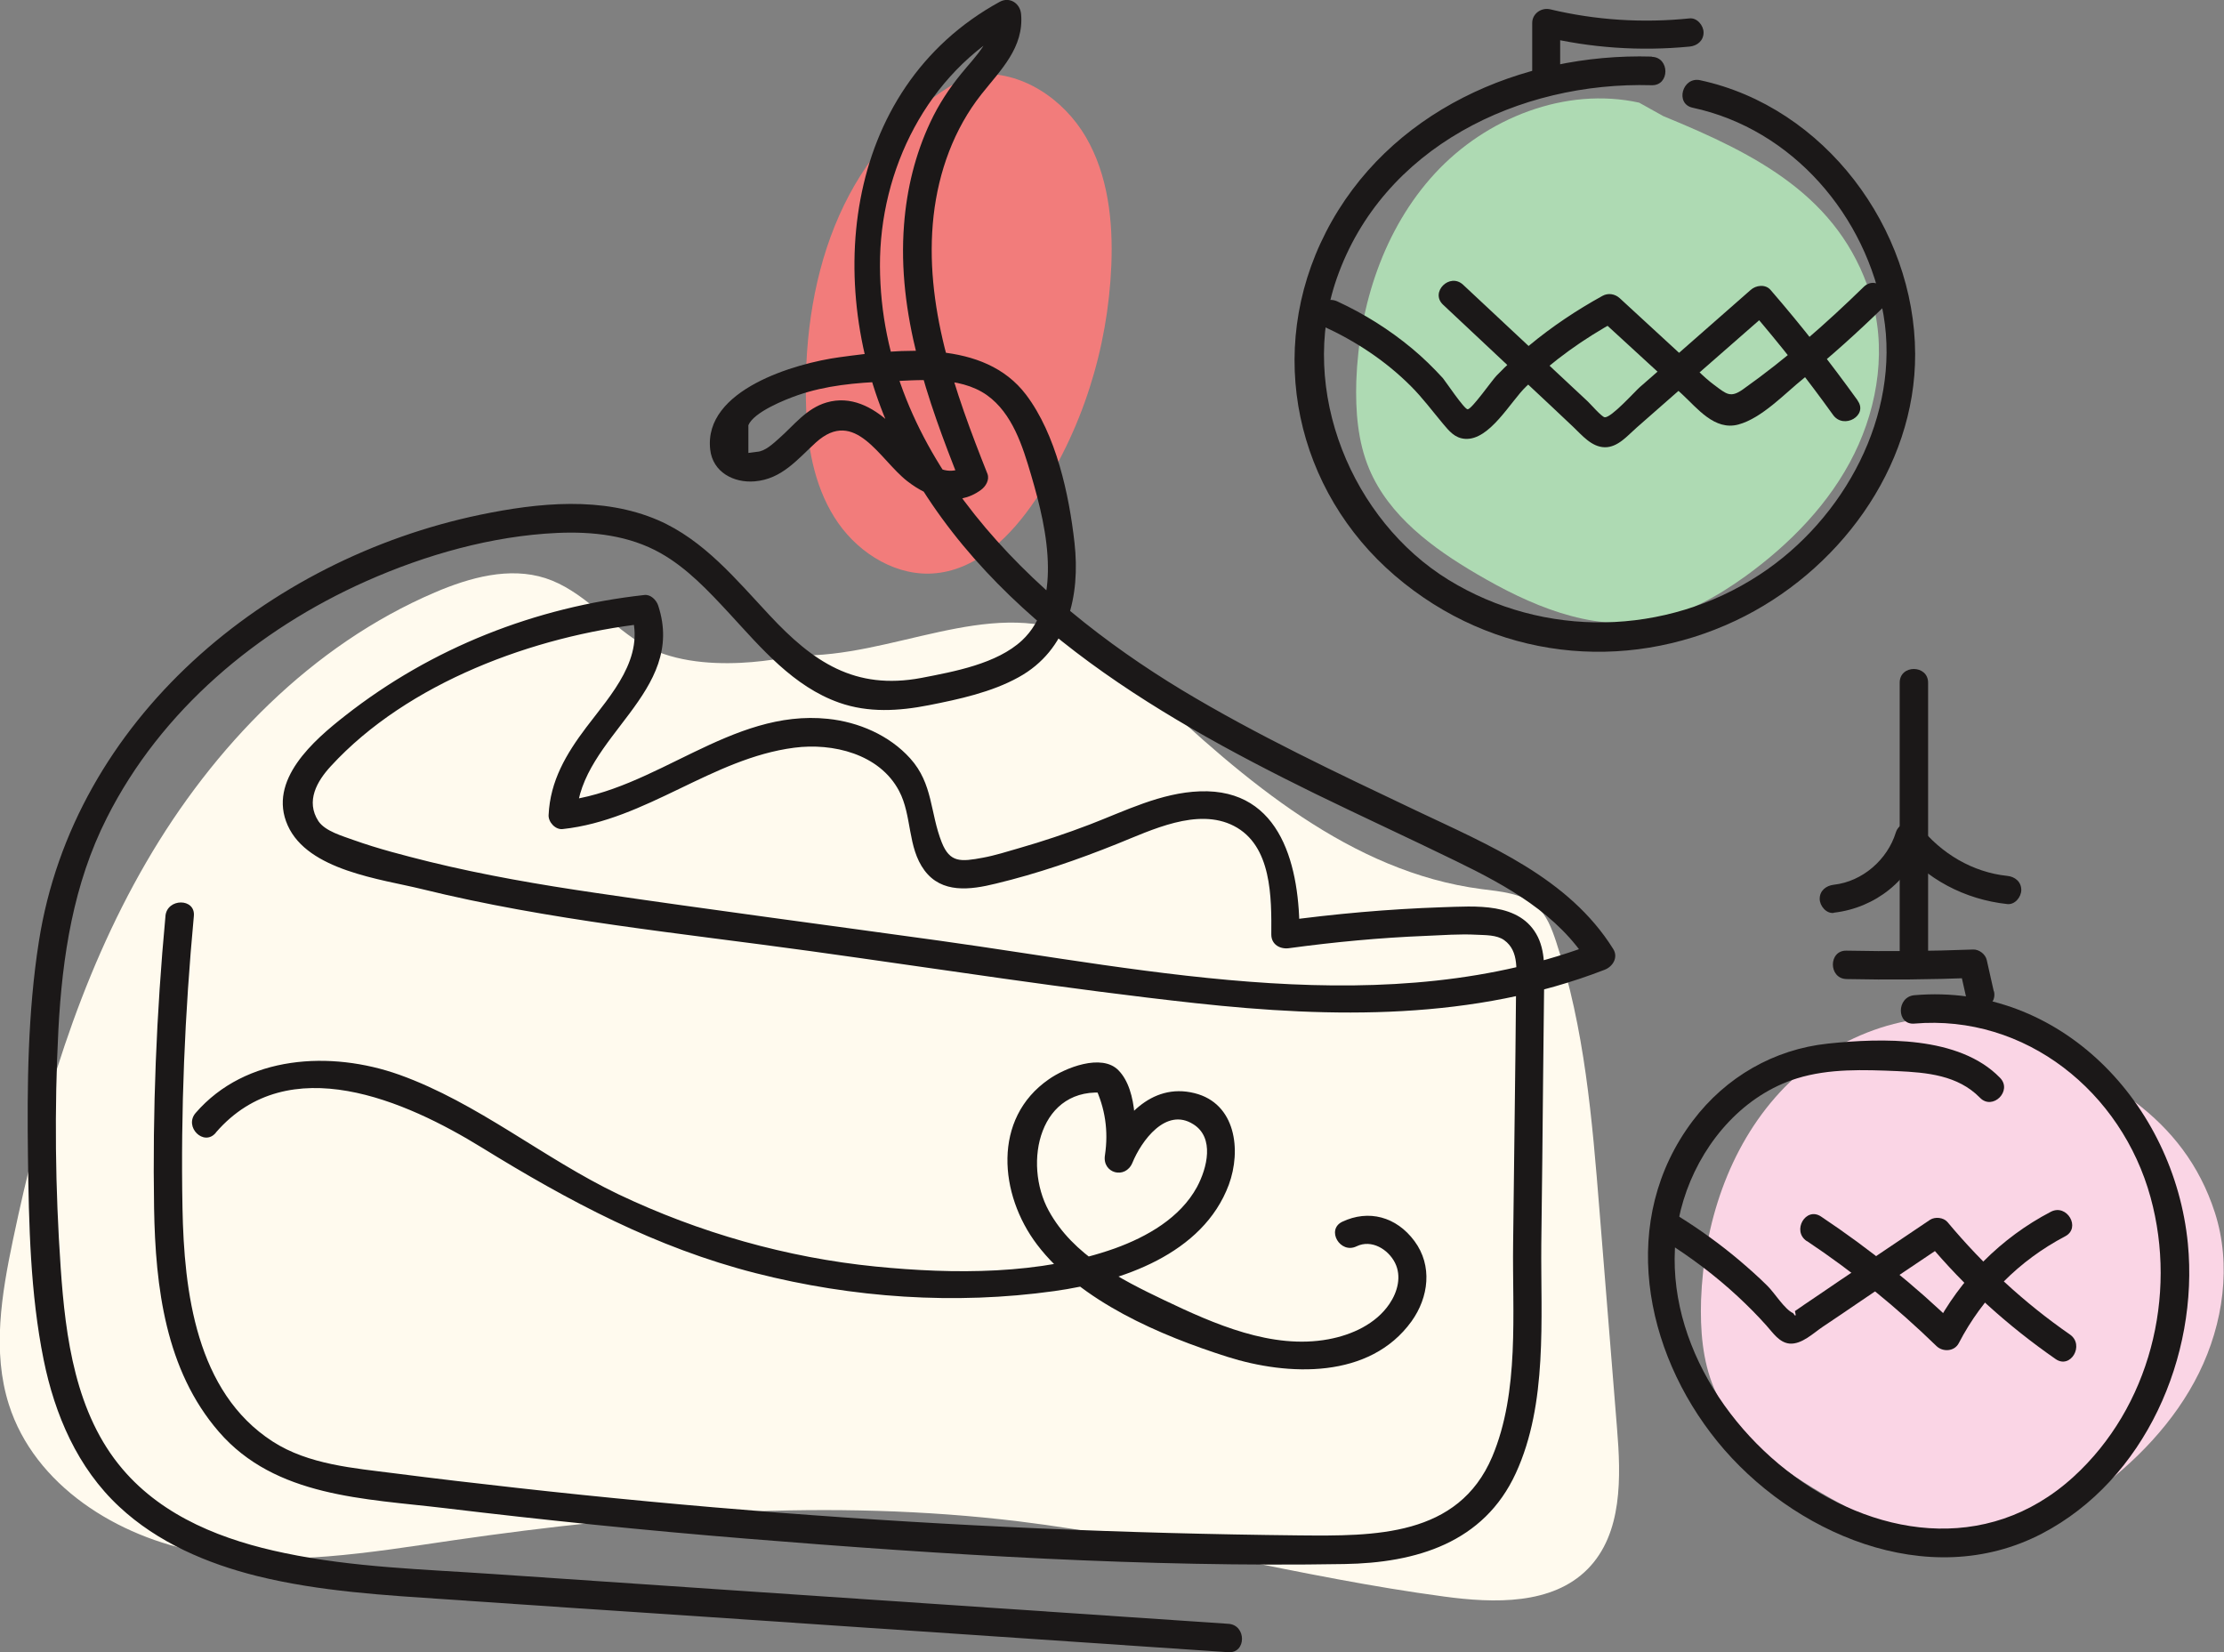 <svg xmlns="http://www.w3.org/2000/svg" viewBox="0 0 97.86 72.69"><rect x="0" y="0" width="97.86" height="72.69" fill="#808080" stroke="none"/><g id="Layer_2"><path d="M42.99,3.27c1.94-.18,3.81,1.08,4.79,2.76s1.2,3.71,1.12,5.65c-.15,3.66-1.29,7.29-3.35,10.33-1.04,1.54-2.5,3.02-4.35,3.21-1.69.18-3.35-.82-4.32-2.21s-1.33-3.13-1.4-4.83c-.25-5.78,1.46-11.38,6.38-14.42l1.14-.49Z" style="fill:#f27c7b; stroke-width:0px;"/><path d="M72.14,4.52c-3.25-.72-6.75.67-9,3.11s-3.34,5.81-3.46,9.13c-.04,1.32.06,2.67.57,3.88.87,2.06,2.79,3.48,4.72,4.61,2.31,1.36,4.97,2.52,7.61,2.07,1.55-.26,2.95-1.05,4.23-1.97,1.96-1.42,3.71-3.21,4.78-5.38s1.44-4.75.7-7.05c-1.38-4.27-4.95-6.11-9.1-7.81l-1.06-.59Z" style="fill:#aedab3; stroke-width:0px;"/><path d="M87.31,44.96c-3.25-.72-6.75.67-9,3.11s-3.34,5.81-3.46,9.13c-.04,1.32.06,2.67.57,3.88.87,2.06,2.79,3.48,4.72,4.61,2.31,1.36,4.97,2.52,7.61,2.07,1.55-.26,2.95-1.05,4.23-1.97,1.96-1.42,3.71-3.21,4.78-5.38s1.44-4.75.7-7.05c-1.38-4.27-4.95-6.11-9.1-7.81l-1.06-.59Z" style="fill:#fad5e5; stroke-width:0px;"/><path d="M35.06,28.84c4.15.11,8.44-2.56,12.24-.9,1.25.55,2.27,1.51,3.26,2.44,4.2,3.96,8.89,7.99,14.62,8.74.86.11,1.79.18,2.43.75.45.4.67.99.86,1.56,1.26,3.8,1.59,7.84,1.91,11.83.26,3.19.51,6.37.77,9.56.18,2.18.25,4.66-1.29,6.22-1.56,1.58-4.11,1.51-6.32,1.21-6.29-.84-12.43-2.54-18.73-3.31-8.25-1-16.61-.36-24.83.83-3.7.54-7.46,1.19-11.14.53s-7.32-2.94-8.45-6.5c-.74-2.33-.32-4.85.18-7.24,1.21-5.77,2.9-11.51,5.86-16.61s7.28-9.56,12.7-11.88c1.54-.66,3.28-1.14,4.87-.63,1.6.52,2.72,1.94,4.15,2.84,2.6,1.63,6.91.55,6.91.55Z" style="fill:#fffaee; stroke-width:0px;"/></g><g id="Layer_1"><path d="M9.51,49.82c3.19-3.67,8.34-1.39,11.7.68,3.83,2.36,7.65,4.4,12.04,5.52,4.27,1.09,8.77,1.4,13.14.79,2.95-.41,6.54-1.62,7.68-4.68.56-1.52.31-3.58-1.51-4.03-1.93-.48-3.28,1.14-3.94,2.72l1.21.33c.18-1.13.27-3.16-.62-4.06-.74-.75-2.35-.1-3.06.4-2.5,1.73-2.18,5.08-.52,7.27,1.9,2.51,5.45,4.01,8.37,4.94,2.68.85,6.27.99,8.11-1.56.76-1.06.93-2.45.13-3.53s-2.02-1.4-3.18-.85c-.72.35-.09,1.43.63,1.08.66-.32,1.39.13,1.69.72s.12,1.28-.24,1.81c-.6.89-1.66,1.37-2.69,1.56-2.48.46-5.04-.68-7.22-1.72-1.93-.92-4.01-1.98-5.08-3.93-1.16-2.11-.41-5.55,2.56-5.18l-.54-.31c.46.97.61,1.97.45,3.04-.13.8.9,1.08,1.21.33.39-.95,1.47-2.46,2.68-1.69.94.59.61,1.92.16,2.76-.74,1.36-2.2,2.19-3.61,2.7-3.28,1.17-7.1,1.14-10.53.8-3.91-.39-7.77-1.49-11.32-3.18-3.3-1.58-6.18-4.02-9.64-5.26-3.01-1.07-6.75-.87-8.96,1.68-.53.61.36,1.49.88.88h0Z" style="fill:#1b1818; stroke-width:0px;"/><path d="M7.28,40.32c-.4,4.27-.57,8.56-.5,12.85.06,3.46.5,7.12,2.85,9.83,2.49,2.88,6.43,2.94,9.94,3.36,4.4.53,8.82.98,13.24,1.34,8.73.71,17.58,1.27,26.34,1.12,3.16-.05,6.14-.93,7.55-4s1.09-6.79,1.12-10.08c.03-2.45.06-4.89.08-7.34.01-1.22.03-2.45.04-3.67,0-.81.1-1.74-.27-2.5-.77-1.56-2.78-1.35-4.22-1.31-2.36.08-4.72.29-7.06.61l.79.6c.02-2.9-.75-6.44-4.38-6.31-1.71.06-3.29.86-4.85,1.46-1.02.39-2.06.74-3.11,1.04-.52.15-1.05.32-1.59.42-.97.18-1.45.23-1.81-.67-.52-1.31-.38-2.58-1.39-3.7-.92-1.02-2.27-1.6-3.62-1.74-4.28-.45-7.58,3.17-11.68,3.61l.62.62c.17-3.47,4.86-5.38,3.59-9.22-.08-.24-.33-.49-.6-.46-4.8.53-9.36,2.32-13.17,5.31-1.38,1.08-3.42,2.84-2.53,4.83s4.11,2.36,5.9,2.8c5.6,1.38,11.4,1.94,17.1,2.73s11.28,1.67,16.94,2.29c6.04.66,12.26.76,18.01-1.47.36-.14.61-.55.37-.92-1.95-3.12-5.46-4.56-8.66-6.08-3.49-1.66-7-3.31-10.32-5.31-6.61-4-13.25-10.35-13.28-18.65-.02-4.25,2.09-8.48,5.88-10.56l-.94-.54c.1,1.11-.73,1.85-1.37,2.64-.53.65-.99,1.35-1.35,2.12-.67,1.42-1.04,2.95-1.16,4.51-.31,3.92,1.02,7.71,2.45,11.3l.29-.71c-1.3.95-2.55-1.12-3.36-1.86-.77-.71-1.73-1.21-2.79-.9-.89.26-1.43,1-2.09,1.58-.25.22-.61.57-.97.59l-.38.05v-1.22c.24-.58,1.62-1.13,2.17-1.32,1.24-.43,2.56-.55,3.87-.6,1.43-.06,3.23-.27,4.46.6,1.12.8,1.57,2.25,1.94,3.51s.73,2.67.74,4.05c.01,1.18-.24,2.39-1.14,3.23-1.11,1.03-2.98,1.37-4.43,1.65-2.93.55-4.77-.71-6.68-2.76-1.47-1.57-2.88-3.3-4.9-4.18-2.46-1.06-5.27-.77-7.83-.24C11.76,24.6,3.24,31.64,1.71,41.43c-.49,3.12-.52,6.33-.48,9.48.04,2.96.1,6,.69,8.92.49,2.42,1.49,4.76,3.33,6.47,1.68,1.57,3.86,2.5,6.07,3.05,2.75.68,5.6.84,8.41,1.03,3.81.26,7.63.52,11.44.77,7.63.52,15.25,1.03,22.88,1.55.8.05.8-1.2,0-1.25-7.3-.49-14.59-.99-21.89-1.48-3.48-.24-6.96-.47-10.45-.71-3.06-.21-6.16-.29-9.17-.92-2.67-.55-5.34-1.57-7.15-3.7-2.07-2.43-2.51-5.79-2.72-8.86-.24-3.48-.28-6.99-.1-10.48.17-3.22.66-6.41,2.13-9.31,2.38-4.73,6.63-8.29,11.42-10.42,2.61-1.16,5.53-1.99,8.4-2.12,1.57-.07,3.17.11,4.55.89,1.17.66,2.11,1.67,3.02,2.65,1.4,1.52,2.82,3.22,4.84,3.93,1.28.45,2.62.37,3.94.11s2.76-.57,3.95-1.23c2.18-1.2,2.72-3.6,2.46-5.92-.24-2.14-.81-4.76-2.13-6.51-1.85-2.44-5.52-2.02-8.22-1.65-1.91.26-5.98,1.42-5.68,4.06.11.99,1.03,1.48,1.96,1.4,1.19-.1,1.87-.96,2.69-1.71,1.73-1.56,2.8.75,4.02,1.7.95.74,2.19,1.16,3.24.39.21-.15.39-.44.29-.71-1.43-3.6-2.81-7.43-2.37-11.36.22-1.93.89-3.81,2.11-5.35.85-1.07,1.87-2.05,1.74-3.52-.04-.47-.5-.78-.94-.54-7.02,3.84-7.81,12.84-4.54,19.44,3.69,7.46,11.2,11.86,18.39,15.39,2.07,1.01,4.16,1.97,6.23,2.98,2.24,1.09,4.49,2.33,5.84,4.5l.37-.92c-9.2,3.57-19.53,1.23-28.95-.08-5.04-.7-10.08-1.36-15.11-2.1-2.46-.36-4.91-.78-7.32-1.37-1.12-.28-2.26-.57-3.35-.96-.46-.17-1.24-.38-1.54-.83-.57-.88-.06-1.76.55-2.42,3.38-3.68,8.96-5.73,13.81-6.27l-.6-.46c.65,1.95-.88,3.58-1.97,5.02-.89,1.18-1.59,2.36-1.66,3.86-.02.31.3.66.62.62,3.69-.4,6.56-3.11,10.19-3.58,1.69-.22,3.75.27,4.61,1.9.58,1.09.36,2.48,1.12,3.5s2.01.86,3.14.58c1.83-.44,3.6-1.05,5.34-1.75,1.5-.6,3.53-1.61,5.13-.79,1.68.86,1.66,3.16,1.65,4.78,0,.45.4.66.79.6,1.99-.27,4-.46,6.01-.54.74-.03,1.49-.09,2.23-.05.38.02.89,0,1.22.24.68.49.52,1.4.52,2.11-.03,3.75-.09,7.5-.13,11.25-.04,3.04.29,6.5-.92,9.37-1.5,3.53-5.19,3.49-8.49,3.46-7.64-.08-15.27-.41-22.89-1-3.85-.3-7.69-.66-11.53-1.09-1.8-.2-3.59-.41-5.38-.64s-3.79-.38-5.37-1.4c-3.38-2.18-3.9-6.61-3.97-10.27-.08-4.28.1-8.58.5-12.85.08-.8-1.18-.8-1.25,0h0Z" style="fill:#1b1818; stroke-width:0px;"/><path d="M72.68,2.49c-5.76-.17-11.61,2.42-14.33,7.71s-1.3,11.42,3.03,15.13,10.1,4.29,14.99,1.98c4.47-2.11,7.92-6.68,7.9-11.74-.02-5.53-3.98-10.86-9.46-12.04-.78-.17-1.12,1.04-.33,1.21,4.39.94,7.66,4.76,8.4,9.13s-1.7,8.96-5.46,11.42c-4.12,2.7-9.48,2.81-13.69.22s-6.64-8.31-4.91-13.26c2.02-5.78,8.03-8.67,13.86-8.5.8.02.8-1.23,0-1.25h0Z" style="fill:#1b1818; stroke-width:0px;"/><path d="M58.21,14.35c1.44.66,2.75,1.52,3.87,2.64.52.52.94,1.09,1.41,1.65.27.32.52.64.98.67,1.08.07,2-1.65,2.68-2.3,1.19-1.15,2.54-2.11,3.99-2.9l-.76-.1c1.21,1.11,2.43,2.23,3.64,3.34.67.62,1.43,1.61,2.47,1.33s2.05-1.37,2.86-2.02c1.23-.99,2.4-2.05,3.53-3.15.58-.56-.31-1.45-.88-.88-1.65,1.61-3.4,3.15-5.29,4.49-.57.41-.74.22-1.28-.18-.49-.36-.94-.86-1.39-1.27-.92-.85-1.85-1.7-2.77-2.55-.21-.19-.51-.24-.76-.1-1.14.63-2.22,1.35-3.22,2.18-.5.42-.99.86-1.44,1.33-.18.18-1.09,1.48-1.27,1.48-.15,0-.98-1.24-1.09-1.37-.42-.46-.87-.9-1.35-1.3-1.01-.84-2.11-1.53-3.3-2.08-.73-.33-1.36.74-.63,1.08h0Z" style="fill:#1b1818; stroke-width:0px;"/><path d="M81.74,17.62c-1.21-1.68-2.48-3.3-3.83-4.86-.23-.27-.65-.21-.88,0l-3.2,2.81-1.67,1.46c-.22.19-1.26,1.36-1.55,1.33-.13-.01-.65-.61-.75-.7-.25-.23-.5-.47-.75-.7-.5-.47-1-.93-1.49-1.4-1.08-1.01-2.16-2.02-3.24-3.03-.59-.55-1.47.33-.88.88,1.24,1.17,2.49,2.33,3.73,3.5.66.62,1.33,1.24,1.99,1.87.38.36.81.89,1.39.9s1.01-.52,1.4-.86l2.05-1.8,3.85-3.37h-.88c1.28,1.49,2.49,3.02,3.63,4.61.47.65,1.55.02,1.08-.63h0Z" style="fill:#1b1818; stroke-width:0px;"/><path d="M68.65,3.14V1c-.25.2-.52.4-.78.6,2.11.51,4.3.66,6.47.45.34-.03.62-.26.62-.62,0-.31-.29-.66-.62-.62-2.06.21-4.12.08-6.13-.4-.39-.09-.79.19-.79.6v2.14c-.01.8,1.24.81,1.24,0h0Z" style="fill:#1b1818; stroke-width:0px;"/><path d="M84.23,45.04c4.9-.42,9.13,3.01,10.4,7.65,1.19,4.34-.04,9.23-3.39,12.29-7.68,7.01-20.3-3.55-17.02-12.6.81-2.23,2.54-4.21,4.85-4.93,1.42-.44,2.95-.38,4.41-.32,1.31.06,2.67.18,3.64,1.17.56.58,1.45-.31.88-.88-1.8-1.85-5.2-1.75-7.57-1.5s-4.49,1.47-5.94,3.39c-3.28,4.34-2.17,10.12,1.08,14.12s9.25,6.67,14.28,4.05c4.54-2.37,6.9-7.8,6.42-12.76-.6-6.12-5.59-11.48-12.03-10.93-.8.07-.8,1.32,0,1.25h0Z" style="fill:#1b1818; stroke-width:0px;"/><path d="M73.27,54.61c1.14.72,2.21,1.52,3.2,2.44.44.41.86.83,1.26,1.28.28.31.56.75,1.02.79.53.04,1.04-.46,1.44-.73.57-.38,1.13-.76,1.7-1.15,1.23-.83,2.45-1.66,3.68-2.48l-.76-.1c1.64,1.97,3.54,3.68,5.64,5.14.66.46,1.29-.62.63-1.08-2.02-1.4-3.81-3.06-5.39-4.95-.17-.2-.54-.24-.76-.1-1.04.7-2.08,1.4-3.12,2.1-.57.38-1.13.76-1.7,1.15-.24.16-.47.32-.71.48-.14.1-.28.19-.42.29.06.23.03.26-.08.09-.37-.16-.83-.91-1.13-1.2-.39-.39-.8-.75-1.22-1.11-.84-.71-1.74-1.36-2.67-1.94-.68-.43-1.31.65-.63,1.08h0Z" style="fill:#1b1818; stroke-width:0px;"/><path d="M79.51,54.61c2.04,1.36,3.94,2.91,5.7,4.62.28.27.79.24.98-.13,1.05-2.02,2.66-3.64,4.68-4.7.71-.37.08-1.45-.63-1.08-2.19,1.14-3.99,2.95-5.13,5.15l.98-.13c-1.83-1.78-3.83-3.39-5.96-4.81-.67-.45-1.3.63-.63,1.08h0Z" style="fill:#1b1818; stroke-width:0px;"/><path d="M87.73,43.62l-.31-1.38c-.06-.26-.34-.47-.6-.46-1.86.07-3.71.09-5.57.05-.8-.02-.8,1.23,0,1.25,1.86.04,3.71.02,5.57-.05l-.6-.46.31,1.38c.18.78,1.38.45,1.21-.33h0Z" style="fill:#1b1818; stroke-width:0px;"/><path d="M84.84,42.29v-12.25c0-.8-1.25-.81-1.25,0v12.25c0,.8,1.25.81,1.25,0h0Z" style="fill:#1b1818; stroke-width:0px;"/><path d="M80.69,40.16c1.83-.21,3.39-1.44,3.93-3.22l-1.04.28c1.16,1.47,2.89,2.36,4.74,2.56.34.04.62-.31.62-.62,0-.37-.29-.59-.62-.62-1.53-.16-2.91-.99-3.86-2.19-.31-.39-.92-.13-1.04.28-.37,1.2-1.47,2.16-2.73,2.3-.34.04-.62.26-.62.62,0,.31.29.66.62.62h0Z" style="fill:#1b1818; stroke-width:0px;"/></g></svg>